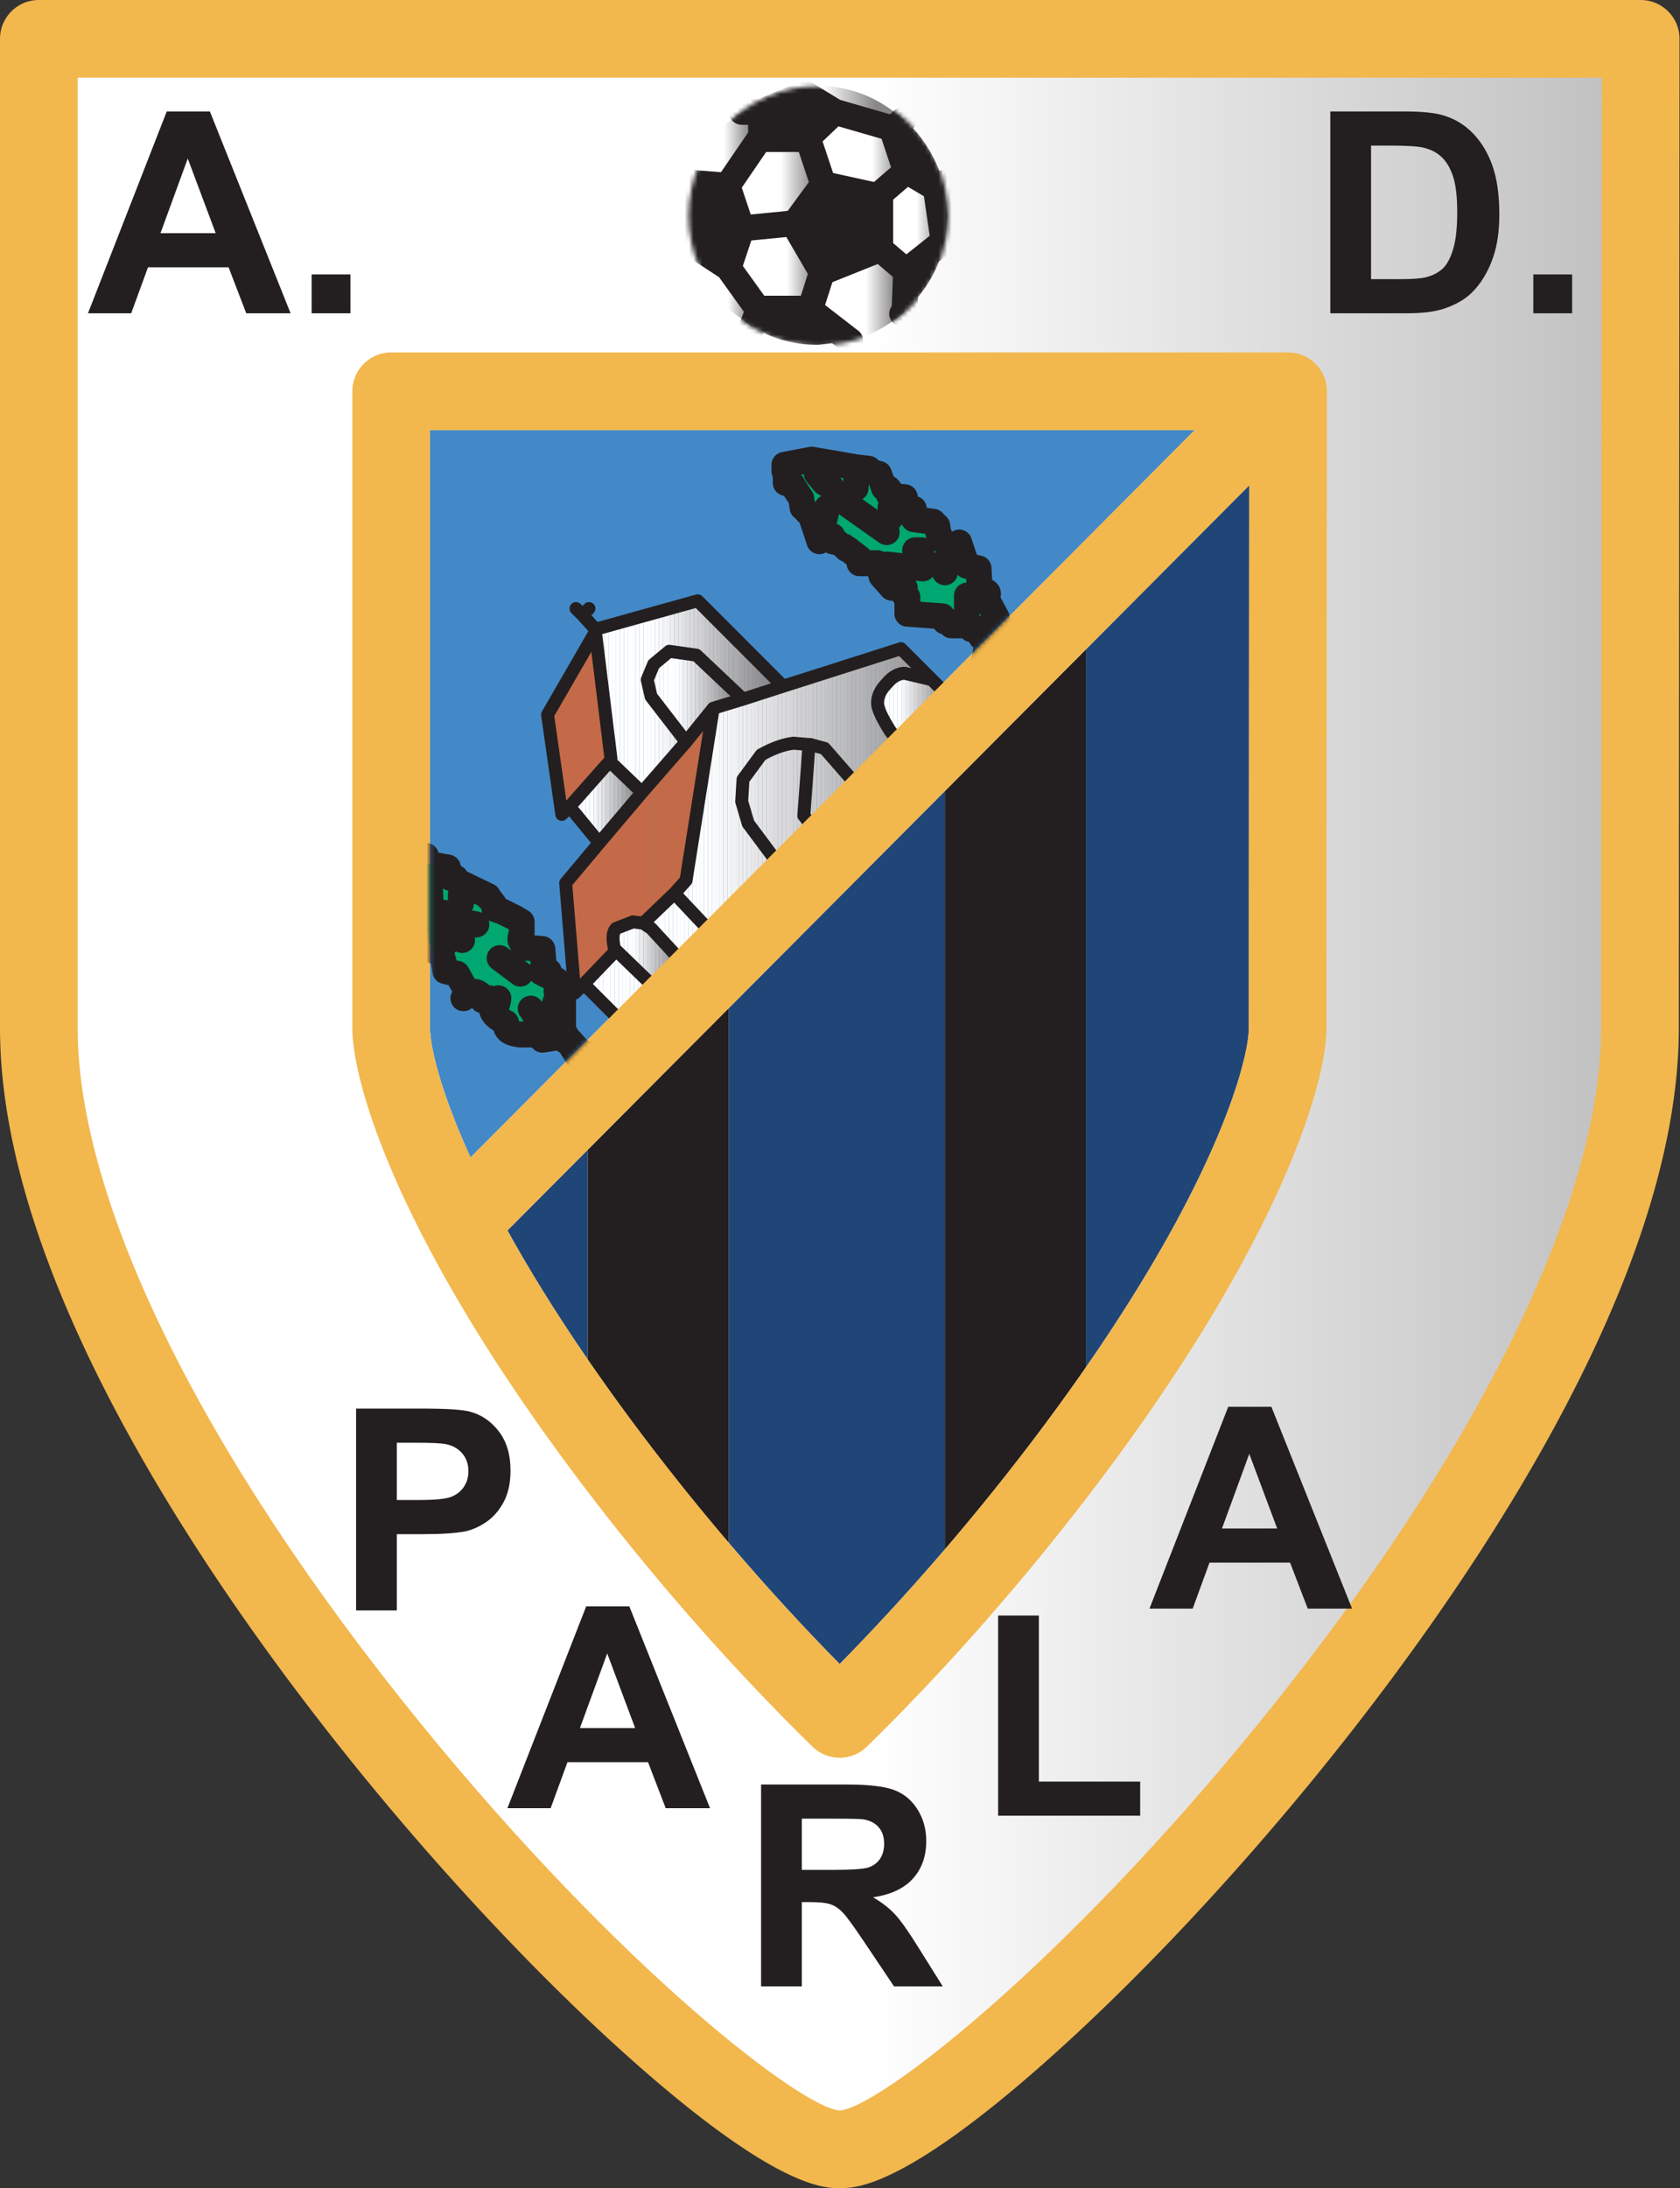 <svg xmlns="http://www.w3.org/2000/svg" width="384" height="500" fill="none" xmlns:v="https://vecta.io/nano"><rect width="100%" height="100%" fill="#333333" stroke="none"/><style><![CDATA[.B{fill:#fff}.C{fill:#231f20}.D{fill:#e1e0e0}.E{fill:#cbcacb}.F{fill:#ebebeb}.G{fill:#abaaaa}.H{fill:#a09e9f}.I{fill:#817f7f}.J{fill:#d6d5d5}.K{fill:#8c898a}.L{fill:#cecdcd}.M{fill:#cac9c9}.N{fill:#c8c7c7}.O{fill:#7c7a7a}.P{fill:#f6f5f5}.Q{fill:#c1c0c0}.R{fill:#b7b5b6}.S{fill:#969494}.T{fill:#efeeee}.U{fill:#ededed}.V{fill:#e9e8e8}.W{fill:#e7e6e6}.X{fill:#e5e5e5}.Y{fill:#d1d0d1}.Z{fill:#cfcece}.a{fill:#c6c5c5}.b{fill:#c3c2c3}.c{fill:#c3c1c2}.d{fill:#c0bfbf}.e{fill:#bebdbd}.f{fill:#b8b6b7}.g{fill:#b1b0b0}.h{fill:#b0aeaf}.i{fill:#adabac}.j{fill:#aaa8a8}]]></style><path d="M8.876 0C3.973 0 0 3.973 0 8.876v226.037c0 60.119 51.887 132.722 82.817 170.647 20.259 24.841 42.489 48.294 62.597 66.036C177.605 500 188.399 500 191.946 500s14.34 0 46.509-28.407c20.091-17.74 42.301-41.193 62.542-66.035 30.9-37.925 82.736-110.524 82.736-170.645l.158-226.026c.002-2.355-.93-4.617-2.596-6.283A8.88 8.88 0 0 0 375.016 0H8.876z" fill="#f2b74d"/><path d="M366.136 17.752l-.153 217.163c0 39.707-28.484 97.552-78.147 158.695-45.92 56.536-87.45 88.21-95.916 88.64-8.414-.43-49.977-32.104-95.941-88.641-49.713-61.148-78.225-118.991-78.225-158.694V17.752h348.382z" fill="url(#P)"/><path d="M273.056 98.295H98.293v136.623c0 4.009 2.176 14.035 9.255 29.574L273.056 98.295z" fill="#4389c8"/><mask id="A" maskUnits="userSpaceOnUse" x="129" y="161" width="35" height="66"><path d="M163.02 161.836l-6.214 7.688-10.059 11.538-9.764 11.538-7.694 9.175 2.076 25.147 2.068-2.07 7.395-7.694h-.295c-.59-2.365-.59-4.139.295-5.03l3.849-1.479 2.365.3 7.098-6.81 2.666-2.954 6.214-39.349z" class="B"/></mask><g mask="url(#A)"><path d="M129.348 161.882h19.91v65.11h-19.91v-65.11z" fill="#c46a48"/><path d="M149.254 161.882h28.783v65.11h-28.783v-65.11z" fill="#c36a48"/></g><mask id="B" maskUnits="userSpaceOnUse" x="125" y="144" width="15" height="43"><path d="M139.35 173.966l.299-.59-3.555-28.997-10.942 18.939 3.254 22.776 1.775-1.775 9.169-10.353z" class="B"/></mask><g mask="url(#B)"><path d="M125.137 144.398h24.123v41.704h-24.123v-41.704z" fill="#c46a48"/></g><mask id="C" maskUnits="userSpaceOnUse" x="130" y="173" width="17" height="20"><path d="M136.984 192.602l9.764-11.539-7.399-7.099-9.169 10.353 6.804 8.285z" class="B"/></mask><g mask="url(#C)"><path d="M130.195 173.984h1.781v18.61h-1.781v-18.61z" class="B"/><path d="M131.977 173.984h.93v18.61h-.93v-18.61z" class="B"/><use href="#Z" class="B"/><use href="#a" class="B"/><use href="#b" class="B"/><use href="#a" x="1.852" class="P"/><use href="#c" class="F"/><use href="#b" x="2.777" class="D"/><use href="#a" x="4.629" class="J"/><use href="#b" x="4.629" class="E"/><use href="#Z" x="7.406" class="Q"/><use href="#c" x="4.633" class="R"/><use href="#a" x="8.336" class="G"/><use href="#b" x="8.332" class="H"/><use href="#a" x="10.184" class="S"/><use href="#c" x="8.336" class="K"/><use href="#a" x="12.039" class="I"/></g><mask id="D" maskUnits="userSpaceOnUse" x="154" y="148" width="60" height="73"><path d="M202.665 156.21c1.181-1.48 2.661-2.365 4.139-2.365l6.216 1.481-7.104-7.105-26.923 8.583-9.168 2.956-6.804 2.075-6.215 39.35-2.665 2.954 15.088 15.978 14.794-14.498-13.013-17.453-1.48-5.029.295-5.028 4.139-5.626c2.664-1.481 5.029-2.363 7.399-2.659l3.549.296h.295l3.255.882 14.203 16.273 10.355-10.057-7.694-7.989-1.775-2.07c-2.069-3.255-2.961-5.324-2.961-6.51 0-1.479.597-2.959 2.069-4.439h.006z" class="B"/></mask><g mask="url(#D)"><path d="M154.168 148.226h1.422v71.891h-1.422v-71.891z" class="B"/><use href="#d" class="B"/><use href="#e" class="B"/><use href="#f" class="B"/><use href="#d" x="2.664" class="B"/><use href="#e" x="2.668" class="B"/><use href="#d" x="4.441" class="B"/><use href="#d" x="5.336" class="B"/><use href="#g" fill="#fefefe"/><use href="#d" x="7.109" fill="#fbfbfb"/><use href="#d" x="8" fill="#fafafa"/><use href="#e" x="8" fill="#f8f8f8"/><use href="#f" x="8" fill="#f6f6f6"/><use href="#d" x="10.664" fill="#f4f4f4"/><use href="#e" x="10.668" fill="#f3f3f3"/><use href="#d" x="12.441" fill="#f0f0f0"/><use href="#d" x="13.336" class="T"/><use href="#g" x="7.996" class="U"/><use href="#d" x="15.109" class="F"/><use href="#d" x="16" class="V"/><use href="#d" x="16.89" class="W"/><use href="#f" x="16" class="X"/><use href="#d" x="18.664" fill="#e4e3e3"/><use href="#e" x="18.668" class="D"/><use href="#d" x="20.445" fill="#e0dfe0"/><use href="#f" x="19.555" fill="#ddd"/><use href="#e" x="21.332" fill="#dcdbdb"/><use href="#d" x="23.109" fill="#dbdada"/><use href="#d" x="23.996" fill="#d9d8d8"/><use href="#d" x="24.89" fill="#d7d6d6"/><use href="#f" x="24" fill="#d5d4d4"/><use href="#d" x="26.664" fill="#d3d2d2"/><use href="#e" x="26.668" class="Y"/><use href="#d" x="28.445" class="Z"/><use href="#h" class="L"/><use href="#e" x="29.332" class="E"/><use href="#d" x="31.109" class="M"/><use href="#d" x="32" class="N"/><use href="#d" x="32.89" class="a"/><use href="#h" x="4.449" class="b"/><use href="#d" x="34.668" class="c"/><use href="#d" x="35.558" class="d"/><use href="#d" x="36.445" class="e"/><use href="#f" x="35.559" fill="#bdbbbc"/><use href="#e" x="37.332" fill="#bbbaba"/><use href="#d" x="39.113" fill="#b8b7b7"/><use href="#h" x="10.664" class="f"/><path d="M196.477 148.226h.889v71.891h-.889v-71.891z" fill="#b5b4b4"/><use href="#d" x="41.777" fill="#b3b2b2"/><use href="#d" x="42.668" class="g"/><use href="#d" x="43.558" class="h"/><path d="M200.039 148.226h.883v71.891h-.883v-71.891z" class="i"/><use href="#d" x="45.332" class="G"/><use href="#d" x="46.219" class="j"/><use href="#d" x="47.113" fill="#a8a6a7"/><use href="#h" x="18.664" fill="#a5a4a4"/><use href="#e" x="48.003" fill="#a4a3a3"/><use href="#d" x="49.773" fill="#a2a0a0"/><use href="#d" x="50.668" class="H"/><use href="#g" x="45.332" fill="#9e9d9d"/><use href="#e" x="51.554" fill="#9c9a9a"/><use href="#d" x="53.332" fill="#9a9899"/><use href="#d" x="54.222" fill="#989697"/><use href="#d" x="55.113" fill="#979595"/><use href="#h" x="26.668" fill="#949293"/><use href="#e" x="56.003" fill="#939192"/></g><mask id="E" maskUnits="userSpaceOnUse" x="200" y="153" width="18" height="17"><path d="M206.808 153.843c-1.478 0-2.958.885-4.139 2.365-1.478 1.48-2.075 2.959-2.075 4.439 0 1.186.892 3.255 2.961 6.51l1.775 2.07 11.832-9.764-4.138-4.139-6.216-1.481z" class="B"/></mask><g mask="url(#E)"><path d="M200.617 153.852h.855v15.359h-.855v-15.359z" class="B"/><use href="#i" class="B"/><use href="#j" class="B"/><use href="#i" x="1.851" class="B"/><use href="#i" x="2.773" class="B"/><use href="#k" class="B"/><use href="#i" x="4.629" class="P"/><use href="#l" class="F"/><use href="#i" x="6.48" class="D"/><use href="#i" x="7.402" class="J"/><use href="#k" x="4.629" class="E"/><use href="#j" x="8.339" class="Q"/><use href="#i" x="10.187" class="R"/><use href="#l" x="5.555" class="G"/><path d="M213.508 153.852h.929v15.359h-.929v-15.359z" class="H"/><use href="#l" x="7.414" class="S"/><use href="#i" x="13.89" class="K"/><use href="#i" x="14.816" class="I"/></g><mask id="F" maskUnits="userSpaceOnUse" x="205" y="159" width="20" height="19"><path d="M217.161 159.466l-11.833 9.764 7.694 7.989 11.242-10.949-1.184-.885-5.919-5.919z" class="B"/></mask><g mask="url(#F)"><path d="M205.305 159.473h.063v17.754h-.063v-17.754z" fill="#a3a1a1"/><use href="#m" fill="#a2a0a0"/><use href="#m" x="0.895" class="H"/><use href="#n" fill="#9e9d9d"/><use href="#o" fill="#9c9a9a"/><use href="#m" x="3.559" fill="#9a9899"/><use href="#m" x="4.445" fill="#989697"/><use href="#m" x="5.34" fill="#979595"/><path d="M211.594 159.473h.885v17.754h-.885v-17.754z" fill="#949293"/><use href="#o" x="4.445" fill="#939192"/><use href="#m" x="8" fill="#918f8f"/><use href="#m" x="8.891" fill="#8f8d8d"/><use href="#n" x="8" fill="#8d8b8b"/><use href="#o" x="8" class="K"/><use href="#m" x="11.559" fill="#898787"/><use href="#m" x="12.449" fill="#878585"/><use href="#m" x="13.34" fill="#858384"/><path d="M219.598 159.473h.882v17.754h-.882v-17.754z" fill="#848182"/><use href="#m" x="15.113" class="I"/><use href="#m" x="16.004" fill="#807e7f"/><use href="#m" x="16.895" fill="#7e7b7c"/><use href="#n" x="16" class="O"/><use href="#o" x="16" class="O"/></g><mask id="G" maskUnits="userSpaceOnUse" x="183" y="170" width="20" height="28"><path d="M192.61 197.344l10.058-10.061-14.203-16.273-3.255-.883h-.295l-1.185 16.274 8.88 10.943z" class="B"/></mask><g mask="url(#G)"><path d="M183.727 170.127h.311v27.217h-.311v-27.217z" fill="#d0d0d0"/><use href="#p" class="Z"/><use href="#q" class="L"/><path d="M185.809 170.127h.89v27.217h-.89v-27.217z" class="E"/><use href="#p" x="2.668" class="M"/><use href="#p" x="3.555" class="N"/><use href="#p" x="4.445" class="a"/><use href="#q" x="4.449" class="b"/><use href="#p" x="6.223" class="c"/><use href="#p" x="7.113" class="d"/><use href="#p" x="8.004" class="e"/><path d="M192.93 170.127h.884v27.217h-.884v-27.217z" fill="#bdbbbc"/><use href="#p" x="9.777" fill="#bbbaba"/><use href="#p" x="10.668" fill="#b8b7b7"/><use href="#q" x="10.664" class="f"/><path d="M196.477 170.127h.889v27.217h-.889v-27.217z" fill="#b5b4b4"/><use href="#p" x="13.332" fill="#b3b2b2"/><use href="#p" x="14.223" class="g"/><use href="#p" x="15.113" class="h"/><path d="M200.039 170.127h.883v27.217h-.883v-27.217z" class="i"/><use href="#p" x="16.887" class="G"/><use href="#p" x="17.777" class="j"/></g><mask id="H" maskUnits="userSpaceOnUse" x="136" y="137" width="43" height="45"><path d="M147.933 155.327l1.475-3.551 3.555-2.959 6.208.885 10.655 10.059 9.169-2.955-19.523-19.528-23.378 6.51v.589l3.555 28.997-.299.59 7.399 7.098 10.059-11.537-7.989-10.354-.886-3.844z" class="B"/></mask><g mask="url(#H)"><path d="M136.145 137.312h1.126v43.727h-1.126v-43.727z" class="B"/><use href="#r" class="B"/><use href="#s" class="B"/><use href="#r" x="1.778" class="B"/><use href="#t" class="B"/><use href="#r" x="3.547" class="B"/><use href="#r" x="4.442" class="B"/><use href="#t" x="2.661" class="B"/><use href="#r" x="6.215" class="B"/><use href="#s" x="6.211" class="B"/><use href="#r" x="7.993" class="B"/><use href="#r" x="8.879" class="B"/><use href="#s" x="8.879" class="B"/><use href="#r" x="10.657" class="B"/><use href="#t" x="8.879" class="B"/><use href="#r" x="12.43" fill="#fdfdfd"/><use href="#s" x="12.426" fill="#f9f9f9"/><use href="#r" x="14.207" fill="#f5f4f5"/><use href="#r" x="15.094" fill="#f1f1f1"/><use href="#t" x="13.317" class="U"/><use href="#r" x="16.868" class="V"/><use href="#u" class="X"/><use href="#r" x="18.641" class="D"/><use href="#s" x="18.645" fill="#dcdcdc"/><use href="#r" x="20.422" fill="#dad9d9"/><use href="#r" x="21.309" class="J"/><use href="#t" x="19.532" class="Y"/><use href="#r" x="23.082" class="L"/><use href="#t" x="21.309" class="M"/><use href="#r" x="24.856" fill="#c5c4c4"/><use href="#r" x="25.75" fill="#c2c1c1"/><use href="#u" x="8.875" fill="#bdbcbd"/><use href="#r" x="27.524" fill="#b9b8b8"/><use href="#s" x="27.52" fill="#b6b4b5"/><use href="#r" x="29.301" class="g"/><use href="#t" x="27.524" class="i"/><use href="#r" x="31.071" class="j"/><use href="#r" x="31.965" fill="#a5a4a4"/><use href="#s" x="31.961" fill="#a19fa0"/><use href="#r" x="33.739" fill="#9e9c9c"/><use href="#t" x="31.961" fill="#999798"/><use href="#r" x="35.516" fill="#959394"/><use href="#r" x="36.403" fill="#918f90"/><use href="#u" x="19.531" fill="#8d8b8b"/><use href="#r" x="38.176" fill="#898787"/><use href="#s" x="38.18" fill="#858384"/><use href="#r" x="39.95" class="I"/><use href="#t" x="38.176" fill="#7d7a7b"/></g><mask id="I" maskUnits="userSpaceOnUse" x="147" y="148" width="23" height="22"><path d="M149.408 151.775l-1.474 3.551.885 3.843 7.989 10.354 6.214-7.688 6.805-2.076-10.655-10.059-6.209-.885-3.555 2.96z" class="B"/></mask><g mask="url(#I)"><path d="M147.945 148.842h.982v20.65h-.982v-20.65z" class="B"/><use href="#v" class="B"/><use href="#w" class="B"/><use href="#v" x="1.808" class="B"/><use href="#w" x="1.805" class="B"/><use href="#v" x="3.621" class="B"/><use href="#x" class="B"/><use href="#v" x="5.429" class="B"/><use href="#w" x="5.426" fill="#f7f7f7"/><use href="#v" x="7.242" class="T"/><use href="#x" x="3.621" class="W"/><path d="M157.977 148.842h.901v20.65h-.901v-20.65z" fill="#dfdfdf"/><use href="#w" x="9.047" fill="#d7d7d7"/><use href="#v" x="10.855" fill="#cfcfcf"/><use href="#w" x="10.856" class="N"/><use href="#v" x="12.668" fill="#bfbebe"/><use href="#x" x="9.047" class="f"/><use href="#v" x="14.476" class="h"/><use href="#w" x="14.473" fill="#a7a5a6"/><use href="#v" x="16.285" fill="#9f9e9e"/><use href="#x" x="12.668" fill="#979696"/><use href="#v" x="18.097" fill="#8f8d8d"/><use href="#w" x="18.09" fill="#878585"/><use href="#v" x="19.902" fill="#7f7d7e"/><use href="#x" x="16.289" class="O"/></g><mask id="J" maskUnits="userSpaceOnUse" x="169" y="169" width="24" height="37"><path d="M184.914 170.126l-3.55-.295c-2.369.295-4.735 1.177-7.399 2.659l-4.139 5.625-.295 5.028 1.48 5.03 13.013 17.452 8.585-8.283-8.88-10.943 1.185-16.273z" class="B"/></mask><g mask="url(#J)"><path d="M169.535 169.829h1.161v35.796h-1.161v-35.796z" class="U"/><use href="#y" class="F"/><use href="#y" x="0.895" class="V"/><use href="#z" class="W"/><use href="#AA" class="X"/><use href="#y" x="3.559" fill="#e4e3e3"/><use href="#z" x="2.668" class="D"/><use href="#y" x="5.336" fill="#e0dfe0"/><use href="#AA" x="3.555" fill="#ddd"/><use href="#y" x="7.11" fill="#dcdbdb"/><use href="#y" x="8.004" fill="#dbdada"/><use href="#y" x="8.891" fill="#d9d8d8"/><use href="#z" x="8" fill="#d7d6d6"/><use href="#AA" x="8" fill="#d5d4d4"/><use href="#y" x="11.559" fill="#d3d2d2"/><use href="#z" x="10.668" class="Y"/><use href="#y" x="13.336" class="Z"/><use href="#AB" class="L"/><use href="#z" x="13.332" class="E"/><use href="#y" x="16.004" class="M"/><use href="#y" x="16.891" class="N"/><use href="#y" x="17.785" class="a"/><use href="#AB" x="4.445" class="b"/><use href="#y" x="19.559" class="c"/><use href="#z" x="18.668" class="d"/><use href="#y" x="21.34" class="e"/></g><mask id="K" maskUnits="userSpaceOnUse" x="140" y="210" width="16" height="16"><path d="M147.042 210.949l-2.365-.301-3.849 1.48c-.886.891-.886 2.664-.296 5.029h.296l8.878 8.585 6.209-5.92-7.098-7.694-1.775-1.179z" class="B"/></mask><g mask="url(#K)"><path d="M140.191 210.686h1.556v15.025h-1.556v-15.025z" class="B"/><use href="#AC" class="B"/><use href="#AC" x="0.887" class="B"/><use href="#AD" class="B"/><path d="M144.402 210.686h.879v15.025h-.879v-15.025z" class="B"/><use href="#AC" x="3.531" class="P"/><use href="#AC" x="4.418" class="F"/><use href="#AD" x="3.531" class="D"/><path d="M147.934 210.686h.878v15.025h-.878v-15.025z" class="J"/><use href="#AD" x="5.293" class="E"/><use href="#AC" x="7.949" class="Q"/><use href="#AC" x="8.832" class="R"/><path d="M151.465 210.686h.88v15.025h-.88v-15.025z" class="G"/><use href="#AC" x="10.598" class="H"/><use href="#AC" x="11.484" class="S"/><path d="M154.109 210.686h.886v15.025h-.886v-15.025z" class="K"/><path d="M155 210.686h.879v15.025H155v-15.025z" class="I"/><use href="#AC" x="14.129" class="O"/></g><mask id="L" maskUnits="userSpaceOnUse" x="133" y="204" width="37" height="37"><path d="M147.043 210.956l1.774 1.179 7.099 7.694-6.209 5.92-8.879-8.585-7.394 7.694 15.383 15.384 14.793-14.493 5.619-5.625-15.088-15.978-7.098 6.81z" class="B"/></mask><g mask="url(#L)"><path d="M133.477 204.153h1.664v36.089h-1.664v-36.089z" class="B"/><use href="#AE" class="B"/><use href="#AE" x="0.886" class="B"/><use href="#AE" x="1.781" class="B"/><use href="#AE" x="2.671" class="B"/><use href="#AF" class="B"/><use href="#AE" x="4.445" class="B"/><use href="#AG" class="B"/><use href="#AE" x="6.226" class="B"/><use href="#AH" class="B"/><use href="#AE" x="8" class="B"/><use href="#AE" x="8.89" class="B"/><use href="#AE" x="9.781" class="B"/><use href="#AI" class="B"/><use href="#AE" x="11.554" class="B"/><use href="#AE" x="12.449" class="B"/><use href="#AG" x="8" class="B"/><use href="#AE" x="14.226" class="B"/><use href="#AH" x="8" class="B"/><use href="#AE" x="16" class="B"/><use href="#AE" x="16.89" class="B"/><use href="#AE" x="17.781" class="B"/><use href="#AF" x="15.113" class="B"/><use href="#AE" x="19.554" class="B"/><use href="#AE" x="20.449" class="B"/><use href="#AG" x="16" class="B"/><use href="#AI" x="11.555" class="B"/><use href="#AE" x="23.109" class="B"/><use href="#AG" x="18.668" class="B"/><use href="#AE" x="24.89" class="B"/><use href="#AE" x="25.781" class="B"/><use href="#AF" x="23.117" fill="#fefefe"/><use href="#AE" x="27.558" fill="#fbfbfb"/><use href="#AE" x="28.449" fill="#fafafa"/><use href="#AG" x="24" fill="#f8f8f8"/><use href="#AI" x="19.559" fill="#f6f6f6"/><use href="#AE" x="31.109" fill="#f4f4f4"/><use href="#AG" x="26.668" fill="#f3f3f3"/><use href="#AE" x="32.89" fill="#f0f0f0"/><use href="#AE" x="33.781" class="T"/></g><path d="M147.776 241.286a1.48 1.48 0 0 0 2.092 0 1.48 1.48 0 0 0 0-2.091l-14.36-14.36 5.363-5.577 7.812 7.552.111.097a1.48 1.48 0 0 0 1.938-.09l6.208-5.92a1.48 1.48 0 0 0 .067-2.074l-7.098-7.693a1.48 1.48 0 0 0-.269-.23l-.238-.157 4.691-4.5 14.065 14.895a1.48 1.48 0 0 0 2.091.059 1.48 1.48 0 0 0 .06-2.091l-14.152-14.984 1.752-1.942.131-.168c.119-.178.198-.379.232-.591l6.069-38.436 5.92-1.806.022-.007 9.163-2.953 26.065-8.31 2.772 2.771-1.132-.269a1.46 1.46 0 0 0-.342-.041c-2.052 0-3.892 1.197-5.237 2.853-1.67 1.692-2.457 3.514-2.457 5.431 0 .911.328 1.956.834 3.085.522 1.162 1.304 2.559 2.358 4.218l.125.17 1.775 2.069.057.064 7.694 7.989a1.48 1.48 0 0 0 2.132-2.053l-6.587-6.838 9.564-7.891 4.969 4.968a1.48 1.48 0 0 0 2.092 0 1.48 1.48 0 0 0 0-2.092l-17.162-17.163a1.48 1.48 0 0 0-1.494-.364l-26.066 8.311-18.885-18.892c-.377-.377-.928-.522-1.442-.378l-22.501 6.265-1.395-1.537.482-.484a1.48 1.48 0 0 0-.004-2.092 1.48 1.48 0 0 0-2.092.005l-.428.43-.432-.433a1.48 1.48 0 0 0-2.092.001 1.48 1.48 0 0 0 .001 2.092l1.46 1.461 2.406 2.651-10.61 18.364c-.165.287-.23.621-.183.949l3.253 22.776a1.48 1.48 0 0 0 2.51.836l.621-.621 4.99 6.076-6.905 8.234a1.48 1.48 0 0 0-.34 1.072l2.075 25.146.033.212a1.48 1.48 0 0 0 2.488.712l1.022-1.024 14.338 14.338zm-6.664-67.68c.021-.134.025-.272.008-.409l-3.47-28.301 21.389-5.958 17.202 17.206-6.033 1.945-10.018-9.459c-.222-.21-.504-.346-.806-.389l-6.209-.886a1.48 1.48 0 0 0-1.156.329l-3.554 2.959a1.47 1.47 0 0 0-.42.57l-1.474 3.55a1.48 1.48 0 0 0-.076.899l.886 3.845.043.152a1.48 1.48 0 0 0 .227.419l7.248 9.393-8.243 9.454-5.544-5.319zm-14.421-9.988l8.475-14.67 2.963 24.162-.01.021-8.671 9.789-2.757-19.302zm23.498-5.092l-.705-3.066 1.152-2.777 2.771-2.306 5.094.727 8.461 7.989-4.368 1.333a1.47 1.47 0 0 0-.719.485l-5.038 6.232-6.648-8.617zm-19.371 43.738l7.304-8.709 9.745-11.517 10.059-11.538.035-.042 2.741-3.391-5.285 33.459-2.329 2.583-6.556 6.289-1.664-.212c-.243-.03-.489-.002-.717.086l-3.849 1.48a1.49 1.49 0 0 0-.519.338c-.803.809-1.084 1.897-1.129 2.941-.039.894.088 1.888.318 2.933l-6.392 6.65-1.762-21.35zm52.024 4.244a1.48 1.48 0 0 0 2.069.302 1.48 1.48 0 0 0 .302-2.071L172.358 187.5l-1.333-4.528.254-4.334 3.685-5.009c2.385-1.297 4.444-2.04 6.444-2.312l1.927.16-1.078 14.813a1.48 1.48 0 0 0 .326 1.039l8.881 10.943a1.48 1.48 0 0 0 2.081.218 1.48 1.48 0 0 0 .216-2.081l-8.511-10.488 1.017-13.977 1.381.374 13.907 15.934a1.48 1.48 0 0 0 2.087.143 1.48 1.48 0 0 0 .142-2.087l-14.203-16.273c-.192-.221-.445-.379-.727-.456l-3.255-.883c-.126-.034-.256-.051-.387-.051h-.233l-3.49-.29c-.101-.009-.204-.007-.305.006-2.616.326-5.165 1.295-7.934 2.834a1.48 1.48 0 0 0-.474.416l-4.138 5.625a1.49 1.49 0 0 0-.285.79l-.295 5.029a1.48 1.48 0 0 0 .058.504l1.48 5.03.042.124c.048.122.112.237.191.342l13.013 17.453zm-50.715-22.151l7.312-8.256 5.285 5.071-7.72 9.124-4.877-5.939zm9.734 31.742c-.019-.018-.04-.034-.06-.051-.153-.766-.213-1.394-.192-1.889.018-.4.085-.647.153-.798l3.102-1.193 1.652.209 1.339.89 5.991 6.494-4.128 3.936-7.857-7.598zm60.213-55.445c0-1.023.391-2.142 1.642-3.394a1.42 1.42 0 0 0 .11-.123c.954-1.196 1.983-1.744 2.831-1.802l5.616 1.337 2.692 2.693-9.457 7.804-.757-.882c-.986-1.557-1.669-2.795-2.103-3.76-.456-1.016-.574-1.598-.574-1.873z" class="C"/><path d="M134.319 310.615v-47.861l-18.335 18.41c4.811 8.709 10.84 18.545 18.335 29.451zM248.23 148.367v164.024c30.151-43.465 37.21-70.248 37.21-77.49l.089-123.986-37.299 37.452zm-81.659 204.172c9.443 11.083 18.134 20.375 25.35 27.695 6.886-6.992 15.115-15.785 24.057-26.213V180.753l-49.407 49.614v122.172z" fill="#204678"/><path d="M134.32 310.618a478.79 478.79 0 0 0 13.511 18.659c6.432 8.459 12.738 16.222 18.741 23.265V230.37l-32.252 32.386v47.862zm81.659-129.862v173.267A536.21 536.21 0 0 0 235.95 329.3c4.475-5.894 8.545-11.521 12.281-16.906V148.37l-32.252 32.386z" class="C"/><path d="M235.952 329.298c-16.526 21.752-32.239 38.965-44.028 50.937-11.803-11.975-27.54-29.196-44.091-50.96-14.14-18.596-24.428-34.683-31.846-48.11l169.545-170.249-.089 123.986c0 8.138-8.892 40.945-49.491 94.396zM98.292 98.286h174.763L107.547 264.483c-7.079-15.539-9.255-25.565-9.255-29.574V98.286zm202.407-15.151a8.87 8.87 0 0 0-6.278-2.601H89.416a8.88 8.88 0 0 0-8.877 8.876v145.499c0 13.072 11.198 49.919 53.164 105.11 20.284 26.677 39.488 46.869 52.024 59.111 3.45 3.37 8.955 3.367 12.405-.003 12.522-12.239 31.698-32.425 51.956-59.091 41.923-55.192 53.107-92.049 53.107-105.127l.102-145.493c.001-2.354-.932-4.615-2.598-6.28z" fill="#f2b74d"/><mask id="M" maskUnits="userSpaceOnUse" x="98" y="98" width="176" height="167"><path d="M273.056 98.295H98.293v136.623c0 4.009 2.176 14.035 9.255 29.574L273.056 98.295z" class="B"/></mask><g mask="url(#M)"><path d="M104.149 200.59h-1.186l-.589-2.364-5.03-.89v-1.775l-5.325-.295v5.919h1.48l.885 9.169 1.185 1.184v.295h1.185l.295.591v.3l.589.884h.295v1.185l.295 1.186h.891l-.891.884.596.295h1.179l.301.596h.293l.296.295.59 2.069.301 1.774 2.365.596h.293l1.48 2.659 1.186 1.775c1.479-.589 2.364-.295 3.255 1.185l.294-.295v.295h-.294c-.295.59 0 .59.589.295l.295-.295c.3 1.186.3 1.186.596 0l.59 2.665c.294 1.18 1.478 2.071 3.253 2.953-.294 1.481.59 2.371 3.255 2.666h4.734l.295 1.185 3.844-.595h.302l.294.299 1.775 1.181-.596-1.48-.294-.59-.59.295v-8.284l-.295-.295-1.48.891v1.774l-.295.885c-.295.295-.595.59-1.479.89l-.295.296h-.891v1.773l-.59-.589-.294-.889v-.295h-.3v-.296l-.591-.595v-.295l-.293-.296v-.295l-.596-.594.301.3.295.294.293.591v.295l.591.595v.296h.3.884.891l.295-.296c.884-.3 1.184-.595 1.479-.89l.295-.885v-1.774l.884-1.186v-.296l-.589-.889v-2.664l-3.55-1.775c2.365-.295 2.365-.296 0-.296 1.481-.295 1.481-.588.591-.883v-.596l-.296-3.55-3.254-.295h-.884l-.891-1.775v-.295l.295-1.479v-2.37l-1.48-.884-.59 1.184-2.369-2.665-1.775-.589v-.891l-.884-1.185-.59-.589v-.295l-7.399-3.55v-.595zm121.6-63.313v-1.185c.295-.884-.301-1.183-1.782-.884l-.294-5.33-2.659-.59-1.774-5.324-1.781.589-.885-.293h-.295l-1.185-1.186-.589-1.185-.295-1.775-.89-.884-4.44-.596v-2.365h-2.07v-2.664l-3.549-.295v-1.479l-.295-.295h-.889l-1.186-3.256-2.365-.587v-.596l-2.663-.295-10.355-1.775-6.208 1.184v1.482l.293.587v2.07l1.48.301.295.59 1.775 2.666.295 2.068.891.884.884.891.295.589.89 2.666 3.254 1.185.591.295v1.184l1.184.295 1.482.884.588.596h.295l2.665 2.07v.589.596h1.48 2.659l.295.589 1.78-.295-1.78.59.597 2.07 2.364 2.666h2.958v1.773l.295.295h.295v3.851l7.989.59.594 1.185h.886l.597.885h4.139c0 .89.589 1.183 2.068.89h.89l.295-.296.295.589v.295h1.186l.59-.588.593-.596.295-1.179v-.891l-2.068-3.845z" fill="#00a770"/></g><mask id="N" maskUnits="userSpaceOnUse" x="98" y="98" width="176" height="167"><path d="M273.056 98.295H98.293v136.623c0 4.009 2.176 14.035 9.255 29.574L273.056 98.295z" class="B"/></mask><g mask="url(#N)" class="C"><path d="M230.047 159.311a8.88 8.88 0 0 0 11.22-5.627 8.88 8.88 0 0 0-5.626-11.221l-1.774-.589a8.88 8.88 0 0 0-11.221 5.627 8.88 8.88 0 0 0 5.627 11.221l1.774.589z"/><path d="M230.78 155.327l.273-.012a2.96 2.96 0 0 0 2.317-1.517 2.93 2.93 0 0 0 .702-.216 2.96 2.96 0 0 0 1.47-3.917l-1.478-3.255a2.96 2.96 0 0 0-.607-.873l-.295-.294a2.94 2.94 0 0 0-1.001-.652l-1.573-1.452.102-.405c.058-.235.087-.477.087-.719v-.891c0-.489-.12-.97-.352-1.401l-1.716-3.19v-.087c.087-.455.119-1.019-.037-1.632-.269-1.063-.985-1.834-1.828-2.254l-.06-.026-.155-2.816a2.96 2.96 0 0 0-2.313-2.726l-1.023-.226-1.245-3.735a2.96 2.96 0 0 0-3.743-1.871c-.229.076-.441.182-.637.305l-.138-.138-.176-.355-.224-1.341a2.95 2.95 0 0 0-1.325-2.003 2.95 2.95 0 0 0-2.093-1.329l-1.884-.249c-.091-1.23-.93-2.249-2.066-2.603-.079-1.467-1.225-2.665-2.705-2.788l-1.125-.093a2.97 2.97 0 0 0-.577-.824l-.295-.295c-.235-.235-.508-.423-.802-.566l-.586-1.611c-.337-.925-1.111-1.621-2.067-1.858l-.81-.201a2.95 2.95 0 0 0-1.936-1.046l-2.586-.292-10.263-1.76c-.349-.06-.707-.057-1.055.01l-6.209 1.185a2.96 2.96 0 0 0-2.404 2.906v1.481c0 .446.101.885.294 1.285v1.373a2.96 2.96 0 0 0 2.37 2.899l.169.035 1.134 1.704.202 1.405a2.95 2.95 0 0 0 1.335 2.073 3.02 3.02 0 0 0 .384.477l.545.55.816 2.444.883 2.664a2.96 2.96 0 0 0 3.741 1.877c.195-.065.379-.149.55-.248.235.136.491.242.764.31l1.185.295c.037.033.063.064.092.093l.589.596a2.96 2.96 0 0 0 1.198.736l.92.714a2.96 2.96 0 0 0 2.945 2.684h1.953l.235.815.05.157c.127.363.324.698.579.986l2.364 2.666a2.96 2.96 0 0 0 2.214.996h.25c.09.205.204.4.34.581v2.378a2.96 2.96 0 0 0 2.74 2.952l6.342.468c.402.6 1.018 1.042 1.739 1.222.556.617 1.352.977 2.197.977h2.442a3.73 3.73 0 0 0 .979.633c.22.099.444.172.666.228a2.95 2.95 0 0 0 1.785 1.65c.448.15 1.062.431 1.821.802v.237c0 .997.5 1.905 1.296 2.446l.257 1.154.067.248a2.96 2.96 0 0 0 2.822 2.07h1.184zm-44.549-40.73l-.158-1.106a2.96 2.96 0 0 0-.465-1.221l-1.677-2.519-.21-.421a2.95 2.95 0 0 0-.618-.829l.635-.121a2.94 2.94 0 0 0 .71 1.828l1.775 2.071a2.95 2.95 0 0 0 .917.717l.448.226.018.185a2.95 2.95 0 0 0-1.225 1.327l-.15-.137zm6.367-4.673a2.97 2.97 0 0 0-.557-.772l.704.12-.053.844-.094-.192zm4.528 4.128c.786-.488 1.334-1.335 1.396-2.329l.059-.965.069.017.648 1.777.087.214a2.96 2.96 0 0 0 .993 1.195 2.95 2.95 0 0 0 .413.976c-.122.324-.192.674-.192 1.041v.529l-3.473-2.455zm5.861 12.002c-.332-.036-.656-.012-.964.057a2.97 2.97 0 0 0-1.426-.369h-1.772c-.157-.208-.341-.398-.551-.561l-2.664-2.071c-.197-.152-.411-.278-.636-.376a2.93 2.93 0 0 0-1.351-.751c-.174-.193-.375-.361-.597-.504-.254-.701-.769-1.294-1.459-1.638l-.331-.165a3 3 0 0 0 .121-.394l.397-1.78 9.21 6.51a2.96 2.96 0 0 0 4.124-.708c.577-.815.68-1.821.371-2.696.278-.233.512-.517.689-.837a2.96 2.96 0 0 0 2.343 1.805l3.03.403.067.398.043.215a2.94 2.94 0 0 0 .132.408 2.96 2.96 0 0 0-1.108-.217h-1.472a2.96 2.96 0 0 0-2.958 2.959 2.98 2.98 0 0 0 .076.666l-3.314-.354zm10.552.34c.045-.199.07-.405.072-.616l.341.341c-.146.081-.285.172-.413.275zm4.519 12.913l-.18-.072a2.95 2.95 0 0 0-2.27-1.355l-5.247-.387v-1.103c0-.664-.222-1.274-.591-1.768v-.301c0-.609-.185-1.174-.5-1.644l1.373.146c1.011.108 1.957-.307 2.569-1.027.531 1.441 2.09 2.251 3.59 1.82 1.102-.317 1.875-1.219 2.084-2.272.397.412.912.707 1.489.835l.468.105.048.859c-1.576.066-2.833 1.36-2.833 2.952v3.212zm5.701 1.443a2.94 2.94 0 0 0 .17-.608l.256.474a3.05 3.05 0 0 0-.426.134zm-87.063 107.477a2.96 2.96 0 0 0 2.918-3.445l-.295-1.775c-.035-.211-.094-.418-.174-.618l-.596-1.481a2.95 2.95 0 0 0-1.104-1.358l-.885-.589a2.85 2.85 0 0 0-.317-.185l-1.873-.935-2.315-2.543-.11-.223c-.079-.159-.174-.309-.279-.45v-6.22a2.96 2.96 0 0 0-.867-2.093l-.296-.295c-.097-.097-.202-.184-.31-.266l-.007-.012v-1.774a2.96 2.96 0 0 0-1.637-2.646l-.23-.114c-.175-.692-.568-1.174-.847-1.435-.081-.076-.162-.143-.241-.202l-.074-.098-.237-2.85a2.96 2.96 0 0 0-2.681-2.701l-2.126-.193.026-.125a2.96 2.96 0 0 0 .057-.579v-2.37a2.96 2.96 0 0 0-1.441-2.541l-1.48-.884-.193-.106-2.96-1.48a2.92 2.92 0 0 0-.392-.163l-.076-.024a2.96 2.96 0 0 0-.26-.417l-.884-1.185c-.078-.105-.165-.203-.256-.297a2.96 2.96 0 0 0-1.429-1.485l-6.097-2.926a2.97 2.97 0 0 0-1.39-1.26l-.092-.37c-.282-1.134-1.205-1.996-2.356-2.199l-2.678-.473c-.309-1.228-1.383-2.159-2.702-2.232l-5.325-.295a2.96 2.96 0 0 0-3.122 2.954v5.919c0 1.192.706 2.217 1.721 2.686l.657 6.769a2.96 2.96 0 0 0 .853 1.806l.561.561c.355.82 1.071 1.445 1.948 1.681l.179.268a2.96 2.96 0 0 0 .083.551l.207.833v.523c0 1.279.814 2.366 1.951 2.778a2.94 2.94 0 0 0 1.176.442l.198.692.273 1.612c.197 1.159 1.061 2.091 2.201 2.375l1.46.365.809 1.457c.008.015.019.029.027.044a2.96 2.96 0 0 0 .466 3.57c1.117 1.118 2.903 1.152 4.065.109.409.553.958.906 1.495 1.086l.162.048.011.047c.34 1.364 1.157 2.374 2.005 3.109.396.343.831.652 1.283.935a4.46 4.46 0 0 0 1.427 2.215c1.219 1.047 2.859 1.421 4.338 1.585.109.012.218.017.327.017h2.661c.635.846 1.703 1.323 2.82 1.15l2.831-.437.759.507 2.482 3.969.491 1.231.064.15a2.96 2.96 0 0 0 1.748 1.562l.266.088a2.96 2.96 0 0 0 1.855.655h1.776zm-34.32-42.466a2.95 2.95 0 0 0-.892-.139h-.123l-.116-2.624c.304.217.648.378 1.018.468l.226.171a2.97 2.97 0 0 0-.113.806v1.318zm7.83 2.844a2.92 2.92 0 0 0-.701-.25l-1.621-.348a2.93 2.93 0 0 0 .409-1.496v-.051l.981.472.189.206.44.436.165.22c.009.28.055.553.138.811zm8.925 24.83l-.509-.078c-.121-.962-.712-1.829-1.617-2.279l-.67-.356c.242-.694.402-1.45.508-2.197a2.96 2.96 0 0 0-2.514-3.345 2.95 2.95 0 0 0-1.452.158c-.291-.108-.603-.171-.926-.183l-.164-.075c-.03-.013-.061-.022-.092-.034a4.92 4.92 0 0 0-1.743-1.092c-.5-.178-.989-.256-1.458-.269l-1.463-2.637a2.96 2.96 0 0 0-2.51-1.519l-.146-.036-.045-.185-.443-1.546a3.12 3.12 0 0 0 .313-.376 2.96 2.96 0 0 0 3.521-.498c.734-.735.999-1.759.8-2.705a2.96 2.96 0 0 0 3.255-2.314 2.94 2.94 0 0 0-.079-1.526c.126.063.258.118.394.163l1.576.523 2.612 1.307v.391l-.238 1.194a2.97 2.97 0 0 0-.058.579v.296a2.97 2.97 0 0 0 .315 1.327l.549 1.094-.864-.648a2.96 2.96 0 0 0-4.142.592 2.96 2.96 0 0 0 .592 4.142l4.734 3.549a2.96 2.96 0 0 0 4.142-.592c.039-.051.073-.105.107-.158.254.3.571.552.938.735l1.914.958v.835c0 .29.041.577.124.852a2.94 2.94 0 0 0-.418 1.474l-.577-.576a2.96 2.96 0 0 0-4.183.004 2.96 2.96 0 0 0-.026 4.154 2.95 2.95 0 0 0 .235.44 2.94 2.94 0 0 0 .217.457h-.509zm1.962-12.976a2.85 2.85 0 0 0-.376-.341l-.785-.589h.651l.645.059.049.58c-.067.093-.128.19-.184.291z"/></g><path d="M215.68 41.835l-1.774 1.186 1.774 12.128h.299l.59-5.913-.889-7.4z" fill="url(#Q)"/><path d="M207.398 39.171h-.295l-6.509 5.62h.597v12.128l5.912 5.035 8.579-6.81-1.773-12.128-6.511-3.845z" fill="url(#R)"/><path d="M204.141 29.406l2.369-2.069c-5.624-5.035-12.127-7.694-19.526-7.694-6.805 0-12.423 2.069-17.453 5.914h4.139.295l10.059-4.14 6.81 4.14 13.307 3.849z" fill="url(#S)"/><path d="M203.848 29.405h.294l-13.307-3.849-6.214 5.919 3.548 10.655h.296l12.127 2.659 6.51-5.62-3.254-9.764z" fill="url(#T)"/><path d="M166.278 42.43l7.689-11.245v-5.624h-.296-4.138l-3.55 2.664c-3.85 3.845-6.509 8.579-7.694 13.608h.295l7.694.597z" fill="url(#U)"/><path d="M166.575 61.064h-.295l-6.804-4.441-1.48-4.434h-.301c.596 6.804 3.255 13.013 8.29 18.048l5.914 4.434 1.479-3.845-6.803-9.467v-.295z" fill="url(#V)"/><path d="M157.994 52.188l.59-10.36h-.295l-.891 7.4.296 2.959h.3z" class="B"/><path d="M207.099 61.949l-5.912-5.035-13.314 5.33-2.666 8.283v.295l9.174 7.1c4.434-1.179 8.284-3.255 11.834-6.214l.589-.59v-1.185l.295-7.983z" fill="url(#W)"/><path d="M207.699 70.233l-.89-.301v1.185l.89-.884z" class="B"/><path d="M184.621 31.475v.295h-10.655v-.59l-7.689 11.245 3.255 9.763 12.128-1.185 6.509-8.88-3.548-10.648z" fill="url(#X)"/><path d="M166.574 61.058v.295l6.803 9.467v-.295h11.834l2.666-8.283-6.216-10.655v-.589l-12.127 1.185-2.96 8.874z" fill="url(#Y)"/><mask id="O" maskUnits="userSpaceOnUse" x="157" y="19" width="60" height="60"><path d="M216.722 49.307c0 16.381-13.281 29.662-29.662 29.662s-29.662-13.281-29.662-29.662 13.281-29.66 29.662-29.66 29.662 13.278 29.662 29.66z" class="B"/></mask><g mask="url(#O)" class="C"><path d="M192.573 80.264a2.96 2.96 0 0 0 3.623-4.681l-7.609-5.887 1.68-5.22 10.364-4.149 3.461 2.947-.241 6.55-.002.11v.008c-.868 1.161-.775 2.811.282 3.864a2.96 2.96 0 0 0 4.184-.01l.584-.585a2.96 2.96 0 0 0 .867-2.093v-1.129l.242-6.568 7.513-5.964c.827-.656 1.241-1.702 1.088-2.745l-1.503-10.279.22-.147a2.96 2.96 0 0 0 .816-4.105 2.96 2.96 0 0 0-4.105-.814l-.227.152-4.323-2.552-2.143-6.43 1.114-.973a2.96 2.96 0 0 0 .283-4.175 2.96 2.96 0 0 0-4.175-.283l-1.153 1.007-11.377-3.291-6.473-3.936a2.96 2.96 0 0 0-2.663-.207l-9.519 3.917h-3.847a2.96 2.96 0 0 0-2.96 2.959 2.96 2.96 0 0 0 2.96 2.959h1.474v1.752l-6.207 9.077-5.987-.465a2.96 2.96 0 0 0-2.176.722c-.599.523-.962 1.266-1.007 2.06l-.591 10.36a2.98 2.98 0 0 0 .147 1.105l1.48 4.433.089.233c.229.533.612.989 1.101 1.308l6.497 4.24 5.687 7.914-.905 2.353a2.96 2.96 0 0 0 1.699 3.824 2.96 2.96 0 0 0 3.824-1.699l.863-2.244h8.295l8.756 6.777zm-15.647-52.727l6.841-2.815 2.231 1.356-2.87 2.733h-6.202v-1.274zm13.496 11.993l-2.4-7.208 3.623-3.451 9.856 2.851 2.167 6.503-3.889 3.356-9.357-2.051zm-20.872 3.352l5.574-8.153h7.464l2.292 6.884-4.822 6.575-8.464.826-2.044-6.131zm34.599 12.668v-9.923l3.398-2.934 3.638 2.149 1.321 9.042-5.338 4.237-3.019-2.571zm-42.194-.842l-.975-2.918.387-6.779 2.725.211 2.321 6.965-1.486 4.459-2.972-1.938zm23.048-3.26l4.454-6.072 8.775 1.923v7.613l-9.087 3.637-4.142-7.102zm-15.211 9.317l1.94-5.819 8.003-.783 4.92 8.433-1.601 4.974h-8.371l-4.891-6.805z"/><path d="M166.276 61.063h.296l2.959-8.874-3.255-9.763-7.694-.597-.59 10.36 1.48 4.434 6.804 4.441zm34.914-4.143V44.792h-.598l-12.127-2.659h-.296l-6.509 8.873v.589l6.216 10.655 13.314-5.33zm14.489-1.78l-8.579 6.81-.295 7.984.891.301c4.433-4.439 7.098-9.469 8.282-15.094h-.299zM184.62 31.766v-.295l6.214-5.919-6.81-4.14-10.059 4.14v5.624.59h10.655zm29.287 11.25l1.773-1.186c-1.474-5.028-4.138-9.763-7.983-13.607l-1.186-.884-2.37 2.069h-.293l3.253 9.764h.295l6.511 3.845zm-42.012 31.652c4.44 2.666 9.468 4.144 15.088 4.144l7.399-.889-9.174-7.1v-.295h-11.834v.295l-1.479 3.845z"/></g><path d="M90.702 329.673v13.087h5.078c3.656 0 6.1-.241 7.333-.722s2.199-1.237 2.899-2.266 1.05-2.223 1.05-3.586c0-1.677-.492-3.061-1.472-4.154s-2.226-1.77-3.731-2.044c-1.107-.209-3.333-.315-6.675-.315h-4.482zm-9.312 38.319v-46.121h14.93c5.657 0 9.346.232 11.064.691 2.64.692 4.85 2.196 6.632 4.51s2.672 5.306 2.672 8.972c0 2.829-.513 5.208-1.54 7.134s-2.33 3.441-3.912 4.541-3.188 1.828-4.823 2.185c-2.221.44-5.436.658-9.647.658h-6.065v17.43h-9.312zm63.783 26.876l-6.38-17.051-6.235 17.051h12.615zm17.121 18.312h-10.132l-4.039-10.509h-18.418l-3.841 10.509h-9.88l18.006-46.123h9.858l18.446 46.123zm20.98 14.095h6.89c4.467 0 7.255-.188 8.367-.566s1.983-1.028 2.612-1.952.943-2.077.943-3.458c0-1.552-.415-2.807-1.242-3.761s-1.997-1.557-3.509-1.81c-.754-.104-3.02-.157-6.793-.157h-7.268v11.704zm-9.313 26.616V407.77h19.618c4.93 0 8.515.415 10.751 1.242s4.024 2.302 5.369 4.42 2.015 4.54 2.015 7.268c0 3.46-1.018 6.318-3.048 8.572s-5.071 3.677-9.115 4.265c2.015 1.173 3.68 2.464 4.99 3.868s3.081 3.901 5.305 7.488l5.642 8.998h-11.143l-6.744-10.047c-2.399-3.582-4.039-5.841-4.924-6.773s-1.819-1.569-2.808-1.915-2.557-.52-4.702-.52h-1.893v19.255h-9.313zm54.184-38.993v-45.743h9.313v37.942h23.155v7.801h-32.468zm63.782-65.631l-6.38-17.052-6.236 17.052h12.616zm17.12 18.311h-10.132l-4.04-10.51h-18.417l-3.841 10.51h-9.879l18.004-46.122h9.859l18.446 46.122zM49.298 53.277l-6.38-17.053-6.235 17.053h12.615zm17.121 18.309H56.286l-4.039-10.507H33.83l-3.842 10.507H20.11l18.005-46.121h9.858L66.42 71.586zm4.812-8.872h8.872v8.872h-8.872v-8.872zm242.152-29.446v30.517h6.944c2.594 0 4.47-.146 5.621-.441 1.508-.377 2.76-1.015 3.753-1.916s1.806-2.383 2.435-4.448.942-4.876.942-8.439-.314-6.294-.942-8.202-1.508-3.394-2.639-4.463-2.563-1.791-4.302-2.169c-1.3-.292-3.843-.44-7.633-.44h-4.179zm-9.313-7.803h17.007c3.836 0 6.759.294 8.773.881 2.701.797 5.017 2.214 6.946 4.248s3.394 4.525 4.399 7.472 1.509 6.581 1.509 10.9c0 3.798-.471 7.069-1.412 9.816-1.153 3.355-2.8 6.072-4.936 8.148-1.615 1.574-3.792 2.8-6.539 3.681-2.054.651-4.798.975-8.235.975H304.07V25.465zm46.403 37.249h8.873v8.872h-8.873v-8.872z" class="C"/><defs><linearGradient id="P" x1="17.753" y1="250.001" x2="366.137" y2="250.001" href="#AJ"><stop stop-color="#fff"/><stop offset=".52" stop-color="#fff"/><stop offset="1" stop-color="#c3c2c3"/></linearGradient><linearGradient id="Q" x1="213.906" y1="48.492" x2="216.57" y2="48.492" href="#AJ"><stop stop-color="#fff"/><stop offset=".542" stop-color="#fff"/><stop offset=".843" stop-color="#888686"/></linearGradient><linearGradient id="R" x1="200.594" y1="50.562" x2="215.682" y2="50.562" href="#AJ"><stop stop-color="#fff"/><stop offset=".59" stop-color="#fff"/><stop offset=".949" stop-color="#888686"/></linearGradient><linearGradient id="S" x1="169.531" y1="24.525" x2="206.511" y2="24.525" href="#AJ"><stop stop-color="#fff"/><stop offset=".5" stop-color="#fff"/><stop offset=".831" stop-color="#888686"/></linearGradient><linearGradient id="T" x1="184.621" y1="35.172" x2="207.102" y2="35.172" href="#AJ"><stop stop-color="#fff"/><stop offset=".655" stop-color="#fff"/><stop offset=".933" stop-color="#888686"/></linearGradient><linearGradient id="U" x1="158.289" y1="33.995" x2="173.967" y2="33.995" href="#AJ"><stop stop-color="#fff"/><stop offset=".458" stop-color="#fff"/><stop offset=".831" stop-color="#888686"/></linearGradient><linearGradient id="V" x1="157.696" y1="63.431" x2="173.379" y2="63.431" href="#AJ"><stop stop-color="#fff"/><stop offset=".556" stop-color="#fff"/><stop offset=".848" stop-color="#888686"/></linearGradient><linearGradient id="W" x1="185.207" y1="67.418" x2="207.099" y2="67.418" href="#AJ"><stop stop-color="#fff"/><stop offset=".582" stop-color="#fff"/><stop offset=".882" stop-color="#888686"/></linearGradient><linearGradient id="X" x1="166.277" y1="41.684" x2="188.169" y2="41.684" href="#AJ"><stop stop-color="#fff"/><stop offset=".555" stop-color="#fff"/><stop offset=".899" stop-color="#888686"/></linearGradient><linearGradient id="Y" x1="164.549" y1="60.983" x2="188.491" y2="60.848" href="#AJ"><stop stop-color="#fff"/><stop offset=".64" stop-color="#fff"/><stop offset=".899" stop-color="#888686"/></linearGradient><path id="Z" d="M132.906 173.984h.926v18.61h-.926v-18.61z"/><path id="a" d="M133.832 173.984h.925v18.61h-.925v-18.61z"/><path id="b" d="M134.758 173.984h.924v18.61h-.924v-18.61z"/><path id="c" d="M136.605 173.984h.931v18.61h-.931v-18.61z"/><path id="d" d="M155.59 148.226h.891v71.891h-.891v-71.891z"/><path id="e" d="M156.477 148.226h.89v71.891h-.89v-71.891z"/><path id="f" d="M157.371 148.226h.884v71.891h-.884v-71.891z"/><path id="g" d="M161.816 148.226h.886v71.891h-.886v-71.891z"/><path id="h" d="M184.926 148.226h.885v71.891h-.885v-71.891z"/><path id="i" d="M201.473 153.852h.924v15.359h-.924v-15.359z"/><path id="j" d="M202.395 153.852h.926v15.359h-.926v-15.359z"/><path id="k" d="M205.172 153.852h.932v15.359h-.932v-15.359z"/><path id="l" d="M207.027 153.852h.927v15.359h-.927v-15.359z"/><path id="m" d="M205.367 159.473h.891v17.754h-.891v-17.754z"/><path id="n" d="M207.152 159.473h.886v17.754h-.886v-17.754z"/><path id="o" d="M208.035 159.473h.89v17.754h-.89v-17.754z"/><path id="p" d="M184.035 170.127h.891v27.217h-.891v-27.217z"/><path id="q" d="M184.926 170.127h.885v27.217h-.885v-27.217z"/><path id="r" d="M137.273 137.312h.891v43.727h-.891v-43.727z"/><path id="s" d="M138.164 137.312h.885v43.727h-.885v-43.727z"/><path id="t" d="M139.941 137.312h.884v43.727h-.884v-43.727z"/><path id="u" d="M155.035 137.312h.886v43.727h-.886v-43.727z"/><path id="v" d="M148.926 148.842h.902v20.65h-.902v-20.65z"/><path id="w" d="M149.832 148.842h.907v20.65h-.907v-20.65z"/><path id="x" d="M153.445 148.842h.908v20.65h-.908v-20.65z"/><path id="y" d="M170.695 169.829h.891v35.796h-.891v-35.796z"/><path id="z" d="M172.477 169.829h.89v35.796h-.89v-35.796z"/><path id="AA" d="M173.371 169.829h.884v35.796h-.884v-35.796z"/><path id="AB" d="M184.926 169.829h.885v35.796h-.885v-35.796z"/><path id="AC" d="M141.746 210.686h.884v15.025h-.884v-15.025z"/><path id="AD" d="M143.516 210.686h.885v15.025h-.885v-15.025z"/><path id="AE" d="M135.141 204.153h.891v36.089h-.891v-36.089z"/><path id="AF" d="M138.699 204.153h.886v36.089h-.886v-36.089z"/><path id="AG" d="M140.477 204.153h.89v36.089h-.89v-36.089z"/><path id="AH" d="M142.254 204.153h.885v36.089h-.885v-36.089z"/><path id="AI" d="M145.812 204.153h.884v36.089h-.884v-36.089z"/><linearGradient id="AJ" gradientUnits="userSpaceOnUse"/></defs></svg>